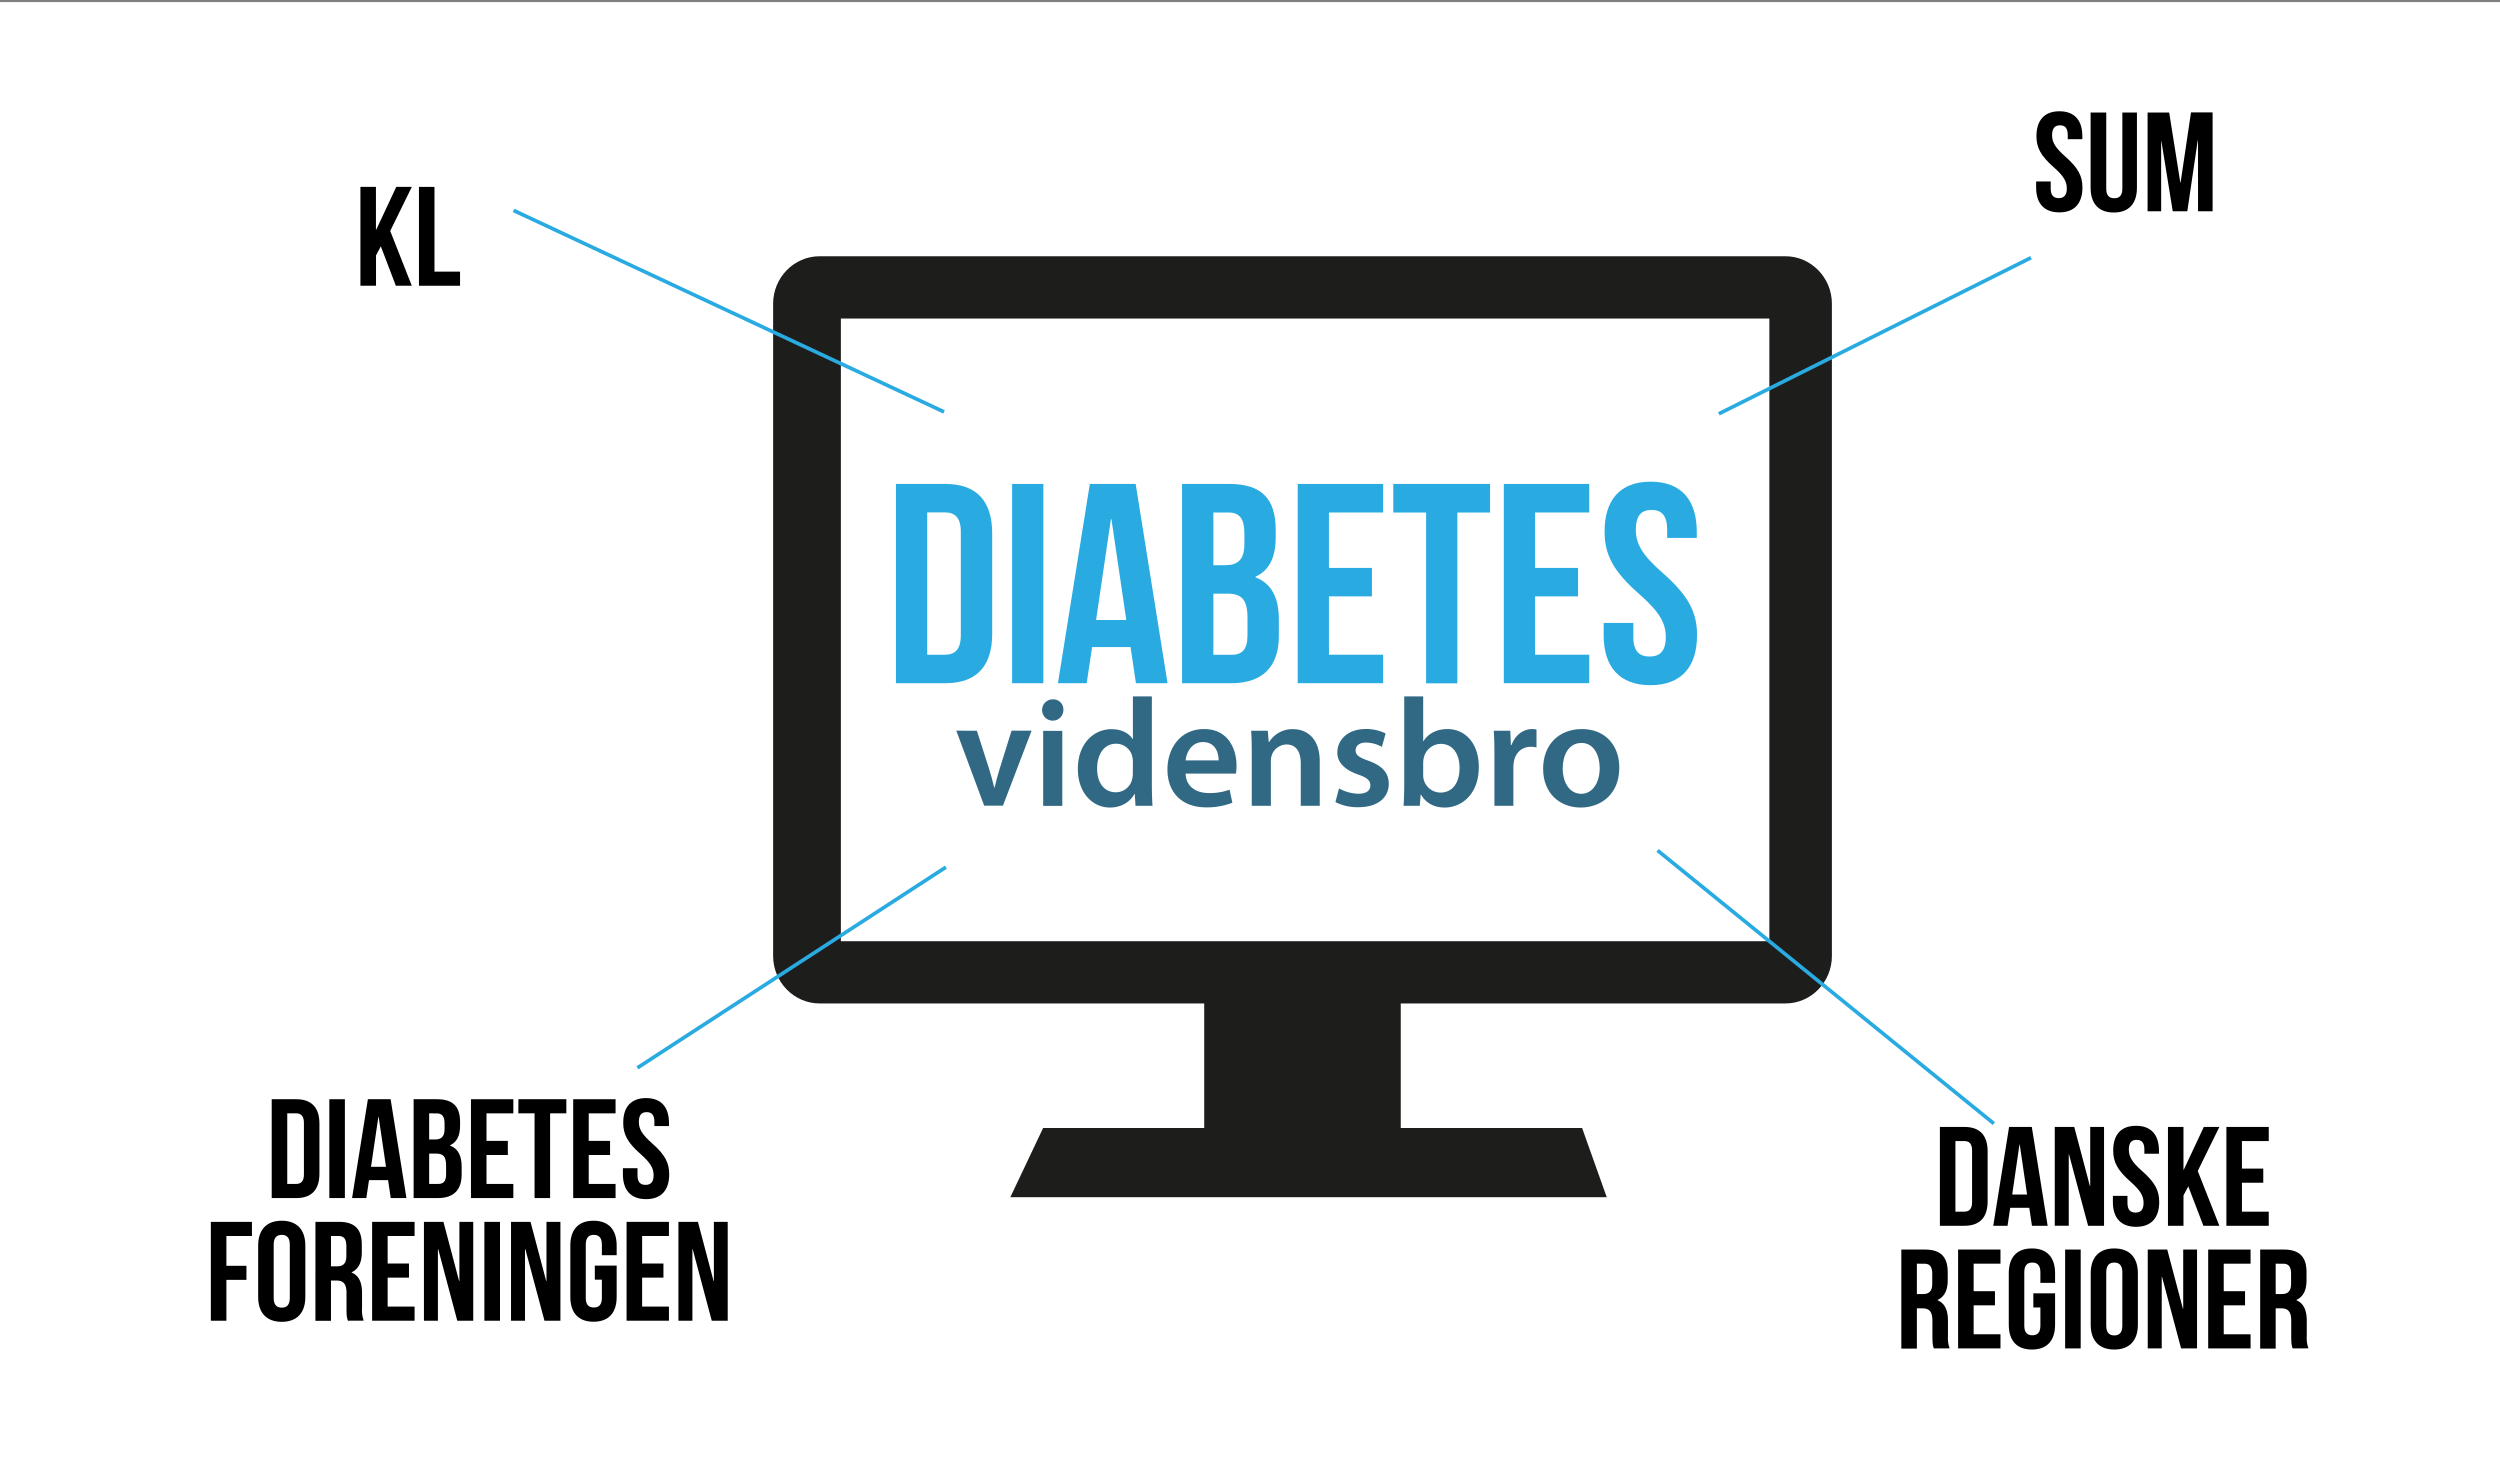 <svg id="Lag_1" data-name="Lag 1" xmlns="http://www.w3.org/2000/svg" xmlns:xlink="http://www.w3.org/1999/xlink" viewBox="0 0 1200 700"><rect x="0" y="0" width="1200" height="700" fill="#808080" stroke="none"/><defs><style>.cls-1,.cls-7{fill:none;}.cls-2{fill:#fff;}.cls-3{clip-path:url(#clip-path);}.cls-4{fill:#1d1d1b;}.cls-5{fill:#29abe2;}.cls-6{fill:#316984;}.cls-7{stroke:#29abe2;stroke-miterlimit:10;stroke-width:1.78px;}</style><clipPath id="clip-path"><rect class="cls-1" x="371.1" y="123.01" width="508.18" height="451.64"/></clipPath></defs><title>diabetes vidensbro SVG</title><rect class="cls-2" x="-5" y="1" width="1206.5" height="700"/><g class="cls-3"><path class="cls-4" d="M857,481.66H393.42c-12.28,0-22.32-10.25-22.32-22.77V145.78c0-12.52,10-22.78,22.32-22.78H857c12.28,0,22.31,10.26,22.31,22.78V458.89c0,12.52-10,22.77-22.31,22.77"/></g><rect class="cls-2" x="403.62" y="152.9" width="445.67" height="298.88"/><rect class="cls-4" x="578.02" y="465.07" width="94.34" height="96.3"/><polygon class="cls-4" points="500.7 541.44 484.96 574.64 771.23 574.64 759.41 541.44 500.7 541.44"/><path class="cls-5" d="M430.06,232.29h23.78c15,0,22.41,8.33,22.41,23.64V304.3c0,15.3-7.38,23.64-22.41,23.64H430.06Zm15,13.66v68.32h8.47c4.79,0,7.66-2.46,7.66-9.29V255.24c0-6.83-2.87-9.29-7.66-9.29Z"/><path class="cls-5" d="M485.81,232.29h15v95.65h-15Z"/><path class="cls-5" d="M560.42,327.94H545.25l-2.59-17.36H524.21l-2.6,17.36h-13.8l15.31-95.65h22Zm-34.3-30.34h14.49l-7.11-48.37h-.27Z"/><path class="cls-5" d="M612.34,254.29v3.41c0,9.84-3,16-9.7,19.13v.28c8.07,3.14,11.21,10.25,11.21,20.36v7.79c0,14.75-7.79,22.68-22.82,22.68H567.39V232.29h22.68C605.65,232.29,612.34,239.53,612.34,254.29ZM582.42,246v25.28h5.88c5.6,0,9-2.46,9-10.11v-5.33c0-6.83-2.32-9.84-7.65-9.84Zm0,38.95v29.37H591c5.05,0,7.79-2.32,7.79-9.42v-8.34c0-8.88-2.87-11.61-9.7-11.61Z"/><path class="cls-5" d="M637.9,272.6h20.63v13.66H637.9v28h26v13.67h-41V232.29h41V246h-26Z"/><path class="cls-5" d="M668.78,232.29h46.46V246H699.53v82h-15V246H668.78Z"/><path class="cls-5" d="M736.83,272.6h20.63v13.66H736.83v28h26v13.67h-41V232.29h41V246h-26Z"/><path class="cls-5" d="M792.31,231.2c14.62,0,22.14,8.74,22.14,24v3H800.23v-4c0-6.83-2.73-9.43-7.51-9.43s-7.52,2.6-7.52,9.43,3,12.16,12.85,20.77c12.57,11.07,16.53,19,16.53,29.92,0,15.31-7.65,24-22.41,24s-22.41-8.74-22.41-24v-5.87H784v6.83c0,6.83,3,9.29,7.79,9.29s7.79-2.46,7.79-9.29-3-12.16-12.84-20.77c-12.57-11.07-16.54-19-16.54-29.93C770.17,239.94,777.69,231.2,792.31,231.2Z"/><path class="cls-6" d="M468.9,350.76,474.75,369c1,3.18,1.77,6.07,2.44,9h.22c.67-3,1.48-5.77,2.44-9l5.7-18.28h9.62l-13.76,36h-9l-13.39-36Z"/><path class="cls-6" d="M510.42,340.7a5.11,5.11,0,1,1-5.11-5A4.82,4.82,0,0,1,510.42,340.7Zm-9.7,46.1v-36h9.18v36Z"/><path class="cls-6" d="M552.89,334.26v42.4c0,3.7.15,7.7.3,10.14h-8.14l-.37-5.7h-.15c-2.15,4-6.51,6.52-11.77,6.52-8.58,0-15.39-7.33-15.39-18.43C517.3,357.13,524.84,350,533.5,350c5,0,8.51,2.07,10.14,4.73h.15V334.26Zm-9.1,31.53a13.48,13.48,0,0,0-.22-2.37,8,8,0,0,0-7.85-6.44c-5.84,0-9.1,5.18-9.1,11.91s3.26,11.4,9,11.4a8,8,0,0,0,7.84-6.44,10.18,10.18,0,0,0,.3-2.66Z"/><path class="cls-6" d="M569.1,371.34c.22,6.51,5.32,9.32,11.1,9.32a27,27,0,0,0,10-1.63l1.33,6.29a33.9,33.9,0,0,1-12.58,2.22c-11.69,0-18.58-7.18-18.58-18.2,0-10,6.07-19.39,17.62-19.39s15.54,9.62,15.54,17.54a22.21,22.21,0,0,1-.3,3.85ZM584.93,365c.08-3.33-1.4-8.8-7.47-8.8-5.63,0-8,5.1-8.36,8.8Z"/><path class="cls-6" d="M600.84,361.49c0-4.14-.07-7.62-.3-10.73h8l.44,5.41h.22A13,13,0,0,1,620.67,350c6.29,0,12.81,4.07,12.81,15.47V386.8h-9.11V366.45c0-5.18-1.92-9.1-6.88-9.1a7.64,7.64,0,0,0-7.1,5.33,9.13,9.13,0,0,0-.37,3V386.8h-9.18Z"/><path class="cls-6" d="M642.72,378.44A20.34,20.34,0,0,0,652,381c4,0,5.77-1.63,5.77-4s-1.48-3.7-5.92-5.25c-7-2.44-10-6.29-9.92-10.51,0-6.36,5.26-11.32,13.62-11.32a21.15,21.15,0,0,1,9.54,2.14l-1.77,6.44a16.18,16.18,0,0,0-7.62-2.07c-3.26,0-5,1.55-5,3.78s1.7,3.4,6.29,5c6.52,2.37,9.55,5.7,9.62,11,0,6.52-5.1,11.25-14.65,11.25A23.25,23.25,0,0,1,641,385Z"/><path class="cls-6" d="M673.73,386.8c.15-2.44.3-6.44.3-10.14v-42.4h9.1v21.46h.15c2.22-3.48,6.14-5.77,11.54-5.77,8.81,0,15.1,7.32,15,18.28,0,12.95-8.21,19.39-16.35,19.39-4.66,0-8.81-1.78-11.4-6.22h-.15l-.44,5.4Zm9.4-14.87a9.83,9.83,0,0,0,.22,2.14,8.4,8.4,0,0,0,8.07,6.37c5.7,0,9.17-4.59,9.17-11.84,0-6.37-3-11.55-9.1-11.55a8.54,8.54,0,0,0-8.07,6.66,11.46,11.46,0,0,0-.29,2.37Z"/><path class="cls-6" d="M717.32,362.38c0-4.88-.08-8.36-.3-11.62h7.92l.29,6.88h.3c1.78-5.1,6-7.69,9.84-7.69a9.48,9.48,0,0,1,2.15.22v8.58a13.33,13.33,0,0,0-2.67-.29c-4.36,0-7.32,2.81-8.14,6.88a16.53,16.53,0,0,0-.29,2.81V386.8h-9.1Z"/><path class="cls-6" d="M777.26,368.45c0,13.25-9.33,19.17-18.5,19.17-10.22,0-18.06-7-18.06-18.58,0-11.84,7.77-19.09,18.65-19.09S777.26,357.5,777.26,368.45Zm-27.16.37c0,7,3.4,12.21,8.95,12.21,5.18,0,8.81-5.11,8.81-12.36,0-5.62-2.52-12.06-8.73-12.06C752.69,356.61,750.1,362.83,750.1,368.82Z"/><line class="cls-7" x1="246.5" y1="101" x2="453.14" y2="197.72"/><path d="M931.15,540.93h11.79c7.46,0,11.12,4.13,11.12,11.72v24c0,7.59-3.66,11.72-11.12,11.72H931.15Zm7.45,6.77v33.89h4.21c2.37,0,3.79-1.22,3.79-4.61V552.31c0-3.39-1.42-4.61-3.79-4.61Z"/><path d="M982.87,588.37h-7.53l-1.29-8.61H964.9l-1.28,8.61h-6.85l7.59-47.44h10.91Zm-17-15H973l-3.53-24h-.13Z"/><path d="M993.1,554H993v34.36h-6.71V540.93h9.35l7.52,28.4h.14v-28.4h6.64v47.44h-7.66Z"/><path d="M1025.3,540.38c7.25,0,11,4.34,11,11.93v1.49h-7v-2c0-3.39-1.36-4.68-3.73-4.68s-3.73,1.29-3.73,4.68,1.49,6,6.37,10.3c6.24,5.49,8.21,9.42,8.21,14.84,0,7.6-3.8,11.93-11.12,11.93s-11.12-4.33-11.12-11.93v-2.91h7v3.39c0,3.39,1.49,4.61,3.87,4.61s3.86-1.22,3.86-4.61-1.49-6-6.37-10.3c-6.24-5.49-8.2-9.43-8.2-14.85C1014.32,544.72,1018,540.38,1025.3,540.38Z"/><path d="M1050.38,569.46l-2.31,4.34v14.57h-7.45V540.93h7.45v20.53h.14l9.62-20.53h7.46l-10.37,21.14,10.37,26.3h-7.66Z"/><path d="M1076.13,560.92h10.24v6.78h-10.24v13.89H1089v6.78h-20.33V540.93H1089v6.77h-12.88Z"/><path d="M928.23,647.24c-.4-1.22-.67-2-.67-5.83V634c0-4.41-1.5-6-4.89-6H920.1v19.32h-7.46V599.79H923.9c7.72,0,11,3.59,11,10.91v3.73c0,4.88-1.56,8-4.88,9.56v.13c3.73,1.56,5,5.09,5,10v7.32a14.12,14.12,0,0,0,.81,5.77Zm-8.13-40.67v14.57H923c2.78,0,4.48-1.22,4.48-5v-4.67c0-3.39-1.16-4.88-3.8-4.88Z"/><path d="M947.35,619.78h10.23v6.78H947.35v13.9h12.88v6.78H939.89V599.79h20.34v6.78H947.35Z"/><path d="M976,620.8h10.44v15.05c0,7.59-3.8,11.93-11.12,11.93s-11.11-4.34-11.11-11.93V611.18c0-7.6,3.79-11.93,11.11-11.93s11.12,4.33,11.12,11.93v4.61h-7.05V610.7c0-3.39-1.49-4.67-3.87-4.67s-3.86,1.28-3.86,4.67v25.62c0,3.39,1.49,4.61,3.86,4.61s3.87-1.22,3.87-4.61v-8.74H976Z"/><path d="M991.27,599.79h7.46v47.45h-7.46Z"/><path d="M1003.54,611.18c0-7.6,4-11.93,11.32-11.93s11.32,4.33,11.32,11.93v24.67c0,7.59-4,11.93-11.32,11.93s-11.32-4.34-11.32-11.93Zm7.46,25.14c0,3.39,1.49,4.68,3.86,4.68s3.86-1.29,3.86-4.68V610.7c0-3.39-1.49-4.67-3.86-4.67s-3.86,1.28-3.86,4.67Z"/><path d="M1037.77,612.87h-.14v34.37h-6.71V599.79h9.36l7.52,28.4h.14v-28.4h6.64v47.45h-7.66Z"/><path d="M1067.39,619.78h10.23v6.78h-10.23v13.9h12.88v6.78h-20.34V599.79h20.34v6.78h-12.88Z"/><path d="M1100.47,647.24c-.41-1.22-.68-2-.68-5.83V634c0-4.41-1.49-6-4.88-6h-2.58v19.32h-7.45V599.79h11.25c7.73,0,11,3.59,11,10.91v3.73c0,4.88-1.56,8-4.88,9.56v.13c3.73,1.56,5,5.09,5,10v7.32a14,14,0,0,0,.81,5.77Zm-8.14-40.67v14.57h2.92c2.78,0,4.47-1.22,4.47-5v-4.67c0-3.39-1.15-4.88-3.79-4.88Z"/><path d="M182.8,118.25l-2.31,4.33v14.58H173V89.71h7.45v20.54h.14l9.62-20.54h7.46l-10.37,21.15,10.37,26.3h-7.66Z"/><path d="M201.1,89.71h7.45v40.67h12.27v6.78H201.1Z"/><path d="M130.42,527.63h11.8c7.45,0,11.11,4.13,11.11,11.72v24c0,7.59-3.66,11.72-11.11,11.72h-11.8Zm7.46,6.78v33.88h4.2c2.38,0,3.8-1.21,3.8-4.6V539c0-3.38-1.42-4.6-3.8-4.6Z"/><path d="M158.08,527.63h7.46v47.44h-7.46Z"/><path d="M195.09,575.07h-7.53l-1.28-8.61h-9.16l-1.28,8.61H169l7.59-47.44H187.5Zm-17-15h7.19l-3.53-24h-.13Z"/><path d="M220.84,538.54v1.69c0,4.88-1.49,7.94-4.81,9.49v.14c4,1.56,5.56,5.08,5.56,10.1v3.86c0,7.32-3.86,11.25-11.32,11.25H198.54V527.63H209.8C217.52,527.63,220.84,531.22,220.84,538.54ZM206,534.41v12.53h2.92c2.77,0,4.47-1.22,4.47-5v-2.64c0-3.39-1.15-4.88-3.8-4.88Zm0,19.31v14.57h4.27c2.51,0,3.86-1.15,3.86-4.67v-4.14c0-4.4-1.42-5.76-4.81-5.76Z"/><path d="M233.52,547.62h10.24v6.78H233.52v13.89H246.4v6.78H226.06V527.63H246.4v6.78H233.52Z"/><path d="M248.84,527.63h23v6.78h-7.79v40.66h-7.46V534.41h-7.79Z"/><path d="M282.59,547.62h10.24v6.78H282.59v13.89h12.88v6.78H275.14V527.63h20.33v6.78H282.59Z"/><path d="M310.11,527.08c7.26,0,11,4.34,11,11.93v1.5h-7v-2c0-3.39-1.36-4.68-3.73-4.68s-3.73,1.29-3.73,4.68,1.49,6,6.37,10.3c6.24,5.49,8.2,9.42,8.2,14.85,0,7.59-3.79,11.93-11.11,11.93s-11.12-4.34-11.12-11.93v-2.92H306v3.39c0,3.39,1.49,4.61,3.86,4.61s3.87-1.22,3.87-4.61-1.49-6-6.38-10.3c-6.23-5.49-8.2-9.42-8.2-14.85C299.13,531.42,302.86,527.08,310.11,527.08Z"/><path d="M108.67,607.57h9.62v6.78h-9.62v19.59h-7.46V586.49h19.72v6.78H108.67Z"/><path d="M123.92,597.88c0-7.59,4-11.93,11.32-11.93s11.32,4.34,11.32,11.93v24.67c0,7.59-4,11.93-11.32,11.93s-11.32-4.34-11.32-11.93ZM131.37,623c0,3.38,1.49,4.67,3.87,4.67s3.86-1.29,3.86-4.67V597.4c0-3.38-1.49-4.67-3.86-4.67s-3.87,1.29-3.87,4.67Z"/><path d="M167,633.94c-.41-1.22-.68-2-.68-5.83v-7.46c0-4.4-1.49-6-4.88-6h-2.57v19.32h-7.46V586.49h11.25c7.73,0,11,3.59,11,10.91v3.73c0,4.88-1.56,8-4.88,9.56v.13c3.73,1.56,5,5.09,5,10v7.32a13.93,13.93,0,0,0,.81,5.76Zm-8.13-40.67v14.57h2.91c2.78,0,4.47-1.22,4.47-5v-4.68c0-3.39-1.15-4.88-3.79-4.88Z"/><path d="M186.07,606.49h10.24v6.77H186.07v13.9H199v6.78H178.62V586.49H199v6.78H186.07Z"/><path d="M210.34,599.57h-.14v34.37h-6.71V586.49h9.36l7.52,28.4h.14v-28.4h6.64v47.45h-7.66Z"/><path d="M232.5,586.49H240v47.45H232.5Z"/><path d="M252.16,599.57H252v34.37h-6.71V586.49h9.36l7.52,28.4h.14v-28.4H269v47.45h-7.66Z"/><path d="M285.51,607.5H296v15c0,7.59-3.8,11.93-11.12,11.93s-11.12-4.34-11.12-11.93V597.88c0-7.59,3.8-11.93,11.12-11.93S296,590.29,296,597.88v4.61H288.9V597.4c0-3.38-1.49-4.67-3.87-4.67s-3.86,1.29-3.86,4.67V623c0,3.38,1.49,4.6,3.86,4.6s3.87-1.22,3.87-4.6v-8.75h-3.39Z"/><path d="M308.22,606.49h10.23v6.77H308.22v13.9h12.87v6.78H300.76V586.49h20.33v6.78H308.22Z"/><path d="M332.48,599.57h-.13v34.37h-6.71V586.49H335l7.52,28.4h.14v-28.4h6.64v47.45h-7.66Z"/><path d="M988.52,53.41c7.26,0,11,4.34,11,11.93v1.49h-7v-2c0-3.39-1.36-4.68-3.73-4.68S985,61.48,985,64.87s1.49,6,6.37,10.3c6.24,5.49,8.2,9.42,8.2,14.84,0,7.59-3.79,11.93-11.11,11.93S977.34,97.6,977.34,90V87.1h7v3.39c0,3.39,1.49,4.61,3.86,4.61s3.87-1.22,3.87-4.61-1.49-6-6.37-10.3c-6.24-5.5-8.21-9.43-8.21-14.85C977.54,57.75,981.27,53.41,988.52,53.41Z"/><path d="M1011,54V90.56c0,3.38,1.49,4.6,3.86,4.6s3.87-1.22,3.87-4.6V54h7V90.08c0,7.59-3.8,11.93-11.12,11.93s-11.12-4.34-11.12-11.93V54Z"/><path d="M1046.55,87.64h.13l5-33.69h10.37V101.4h-7v-34h-.14l-5,34h-7l-5.42-33.55h-.14V101.4h-6.51V54h10.37Z"/><line class="cls-7" x1="974.89" y1="123.7" x2="825.05" y2="198.62"/><line class="cls-7" x1="305.97" y1="512.56" x2="454.03" y2="416.24"/><line class="cls-7" x1="795.62" y1="408.21" x2="957.05" y2="539.32"/></svg>